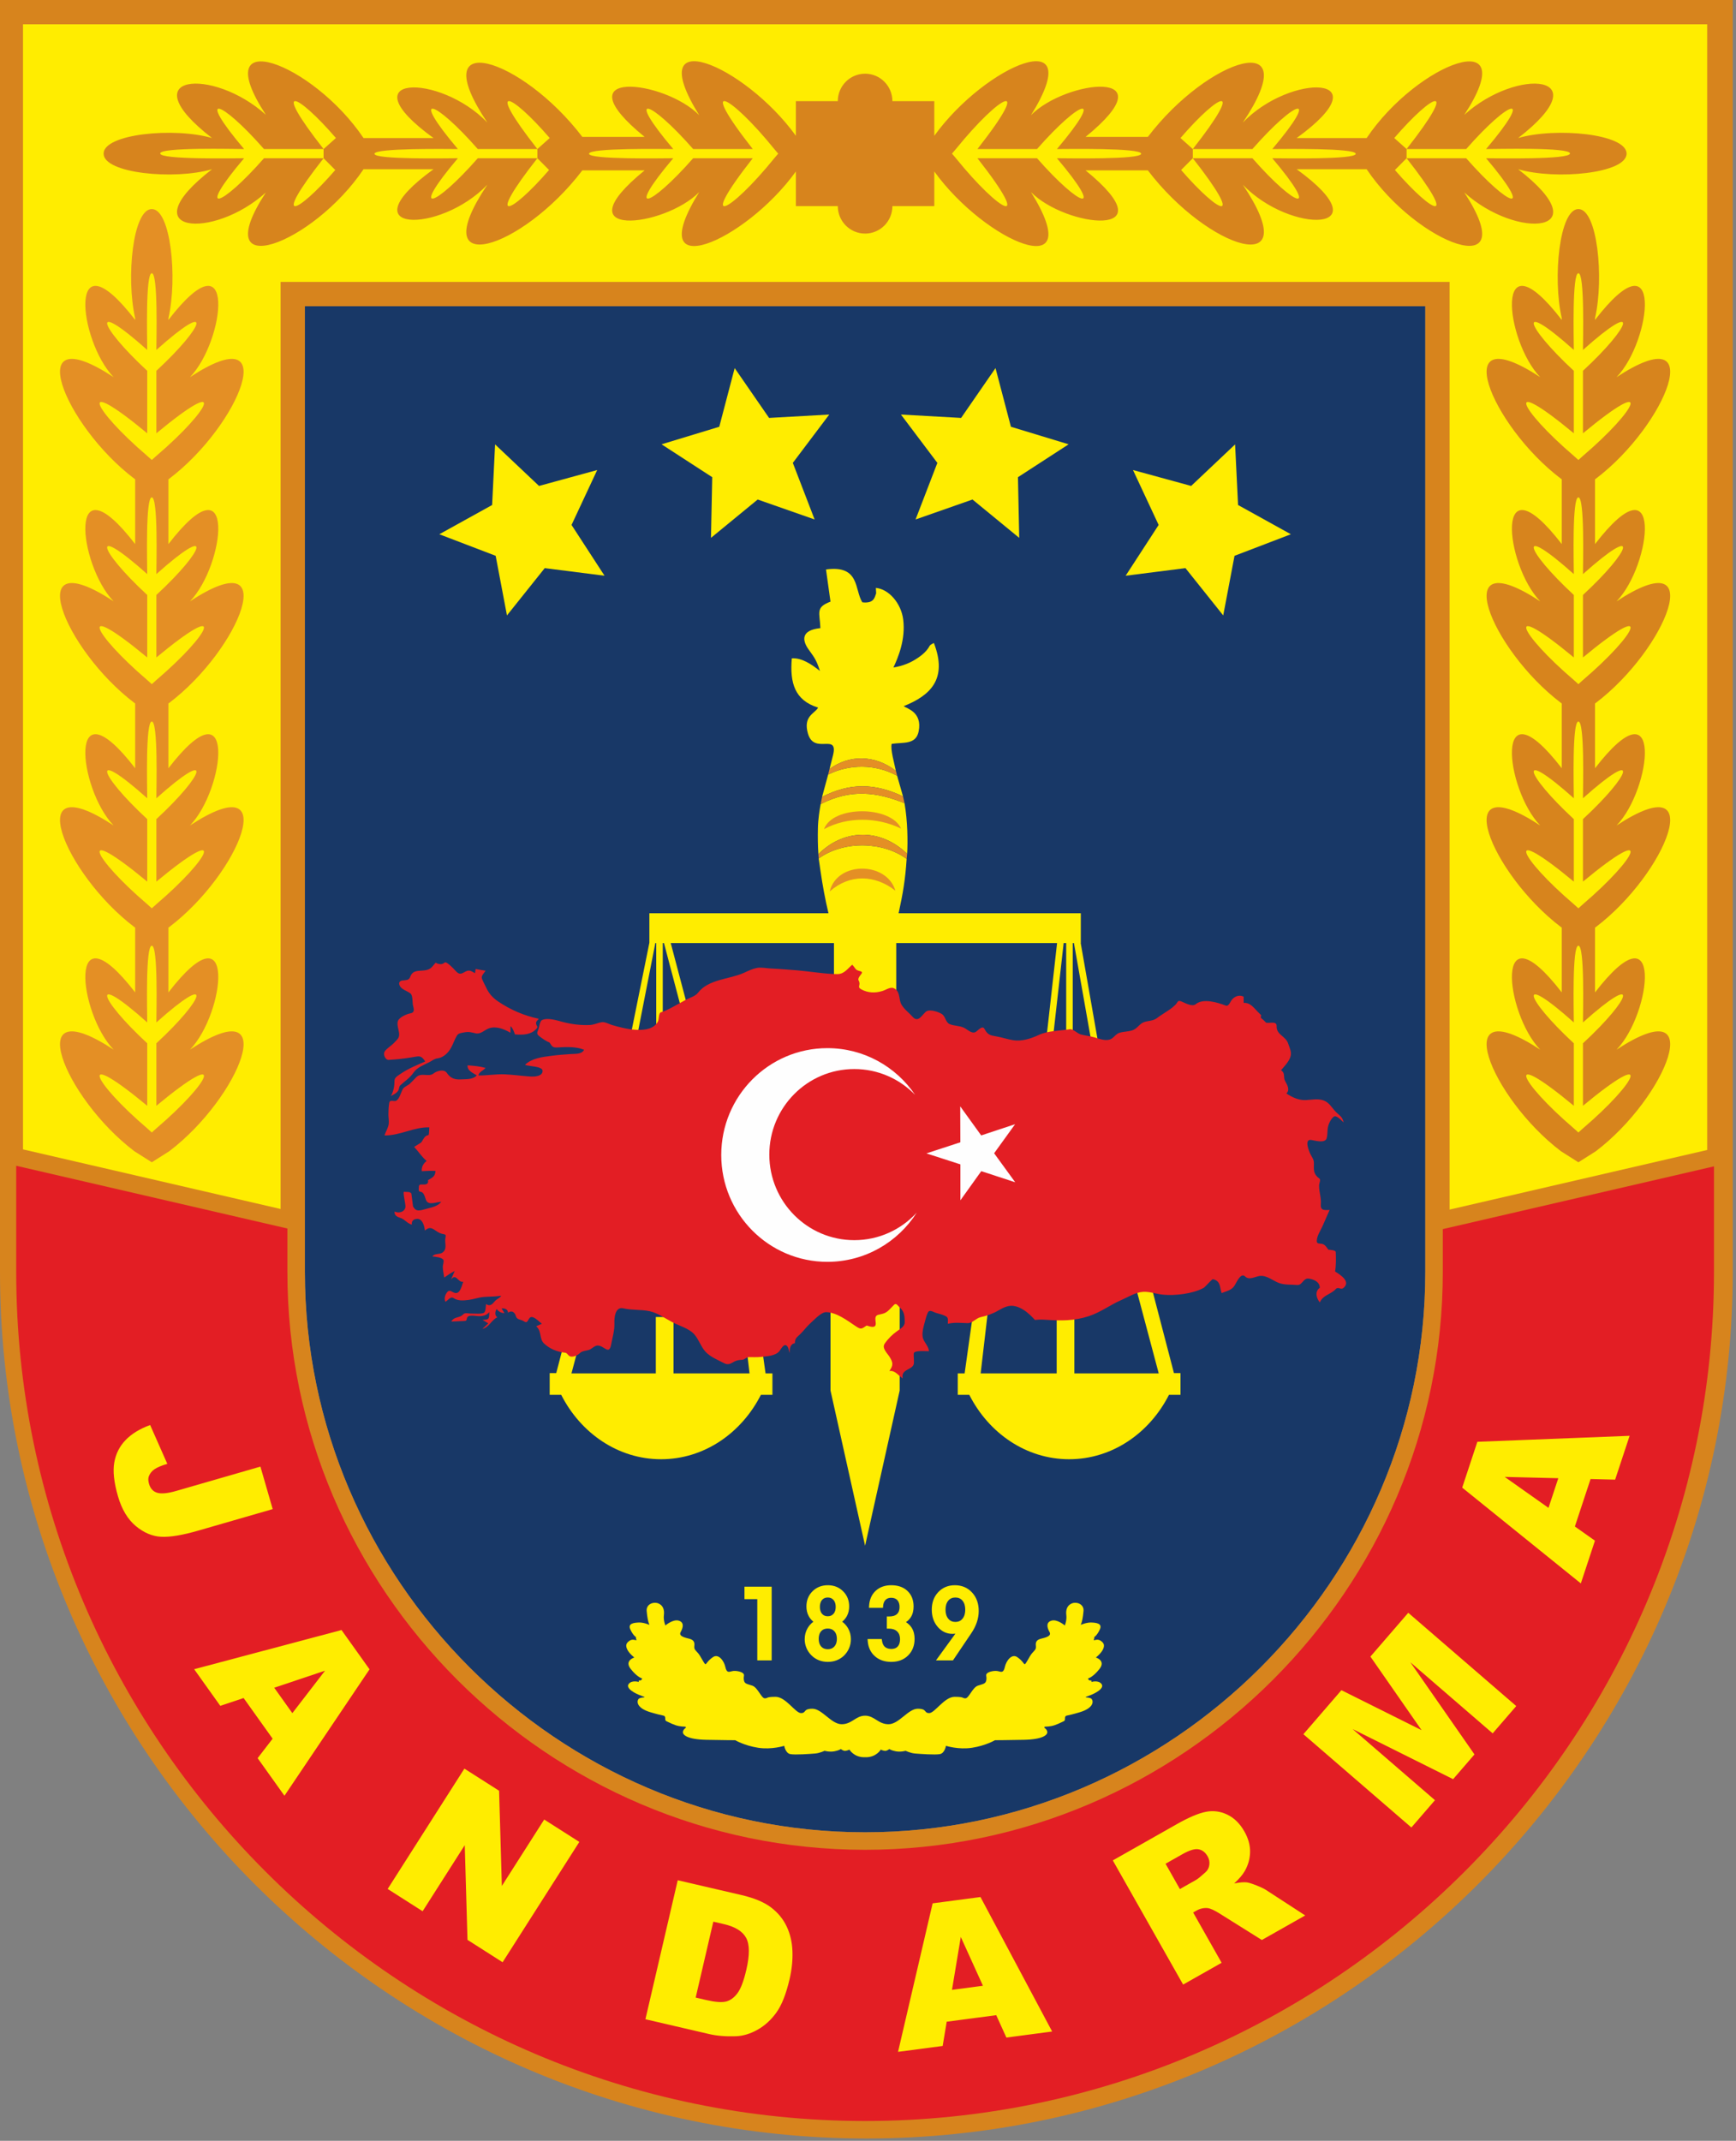 <?xml version="1.0" encoding="utf-8"?>
<!-- Generator: Adobe Illustrator 16.0.0, SVG Export Plug-In . SVG Version: 6.00 Build 0)  -->
<!DOCTYPE svg PUBLIC "-//W3C//DTD SVG 1.1//EN" "http://www.w3.org/Graphics/SVG/1.1/DTD/svg11.dtd">
<svg version="1.1" id="Layer_1" xmlns="http://www.w3.org/2000/svg" xmlns:xlink="http://www.w3.org/1999/xlink" x="0px" y="0px"
	 width="648.769px" height="800px" viewBox="0 0 648.769 800" enable-background="new 0 0 648.769 800" xml:space="preserve">
<rect x="0" y="0" width="648.769" height="800" fill="#808080" stroke="none"/>
<path fill-rule="evenodd" clip-rule="evenodd" fill="#183867" d="M113.939,114.42h418.719v360.926
	c0,114.923-94.438,209.359-209.359,209.359s-209.359-94.437-209.359-209.359V114.42z"/>
<path fill-rule="evenodd" clip-rule="evenodd" fill="#FFED00" d="M185.021,166.067l-1.104,22.649l-19.737,10.928l21.057,8.055
	l4.223,22.275l14.117-17.671l22.348,2.839l-12.332-18.977l9.588-20.519l-21.738,5.943L185.021,166.067z M461.576,166.067
	l1.104,22.649l19.736,10.928l-21.057,8.055l-4.223,22.275l-14.116-17.671l-22.349,2.839l12.331-18.977l-9.587-20.519l21.737,5.943
	L461.576,166.067z M372.038,137.552l5.757,21.924l21.563,6.557l-18.933,12.288l0.471,22.671l-17.458-14.33l-21.274,7.456
	l8.142-21.144l-13.616-18.065l22.49,1.264L372.038,137.552z M274.559,137.552l-5.757,21.924l-21.563,6.557l18.933,12.288
	l-0.47,22.671l17.458-14.33l21.274,7.456l-8.144-21.144l13.617-18.065l-22.491,1.264L274.559,137.552z"/>
<path fill-rule="evenodd" clip-rule="evenodd" fill="#FFED00" d="M306.703,300.478c-0.407,2.056-0.958,5.605-1.034,8.938
	c-0.073,3.239-0.044,6.548,0.18,9.783c8.832-8.97,22.504-10.332,33.16-0.155c0.281-4.5,0.185-12.294-0.974-18.892
	C327.696,295.958,317.927,294.714,306.703,300.478 M309.49,289.451l-2.269,8.334c10.525-5.36,19.677-5.151,30.247-0.185
	l-2.202-7.712C327.158,285.443,317.412,285.467,309.49,289.451z M310.008,287.379c7.282-5.362,16.81-5.465,24.798,0.687
	c-0.505-2.519-2.148-8.208-1.557-10.097c4.307-0.642,9.075,0.404,10.072-4.693c1.422-7.259-4.48-8.506-5.615-9.391
	c9.945-3.964,16.526-10.112,11.297-23.619c-2.213,1.124-1.132,0.897-2.782,2.828c-1.025,1.198-2.076,1.966-3.17,2.72
	c-2.682,1.846-5.552,3.018-9.167,3.626c1.757-3.748,4.59-10.473,3.658-17.908c-0.765-6.108-5.374-11.396-10.221-11.84l0.114,2.023
	c-0.607,1.704-0.902,3.847-5.168,3.366c-2.988-4.663-0.822-14.036-13.58-12.276l1.678,12.022c-5.741,2.154-3.99,4.102-3.773,9.895
	c-7.672,0.797-6.525,4.884-4.583,7.725c1.91,2.797,2.904,3.521,4.415,8.278c-3.23-2.557-6.836-4.965-10.513-4.715
	c-0.785,9.208,1.086,15.69,9.828,18.41c-1.094,2.177-5.745,3.083-3.783,9.759c2.347,7.992,11.4-0.491,9.37,8.003
	C310.959,283.724,310.374,285.806,310.008,287.379z M306.635,325.477c0.768,5.307,1.729,10.587,2.98,15.801h-66.932v11.016
	l-7.322,36.22l2.362,0.632l7.182-36.729h0.335v37.614h2.444v-37.614h0.454l9.579,36.294l2.362-0.632l-9.413-35.662h60.992v33.272
	h23.279v-33.272h60.103l-4.562,40.772l2.362,0.632l4.662-41.404h0.948v37.614h2.443v-37.614h0.453v0.001l6.634,37.524l2.36-0.632
	l-6.461-36.875l-0.005-0.018h0.038v-11.139h-68.093c1.605-7.379,2.505-12.5,3.009-20.33c-8.947-6.54-23.471-6.881-32.871-0.157
	L306.635,325.477z"/>
<path fill-rule="evenodd" clip-rule="evenodd" fill="#E48F25" d="M337.468,297.6l0.566,2.55
	c-10.339-4.192-20.107-5.436-31.332,0.327l0.519-2.692C317.746,292.425,326.898,292.634,337.468,297.6 M334.807,288.066l0.46,1.822
	c-8.109-4.445-17.854-4.421-25.777-0.438l0.519-2.071C317.291,282.017,326.818,281.915,334.807,288.066z M307.948,309.841
	c8.737-4.736,19.76-4.566,28.796-0.208C332.963,301.03,311.163,300.909,307.948,309.841z M310.07,333.13
	c7.447-6.567,16.847-6.332,24.552-0.289C331.398,321.886,312.813,321.712,310.07,333.13z M339.008,319.042l-0.178,1.906
	c-8.947-6.54-23.471-6.881-32.871-0.157l-0.112-1.593C314.68,310.228,328.352,308.866,339.008,319.042z"/>
<path fill-rule="evenodd" clip-rule="evenodd" fill="#FFED00" d="M222.098,481.151l-8.533,32.062h31.525v-21.068h6.61v21.068h28.412
	l-3.552-30.471l5.604,2.46l3.934,28.011h2.568c0,2.67,0,5.341,0,8.01h-4.303c-7.293,14.358-21.269,24.071-37.316,24.071
	c-16.046,0-30.022-9.713-37.317-24.071h-4.302c0-2.699,0-5.4,0-8.101h2.443l8.191-31.392L222.098,481.151z M424.499,481.151
	l8.532,32.062h-31.524v-21.068h-6.609v21.068h-28.413l3.554-30.471l-5.605,2.46l-3.937,28.011h-2.564c0,2.67,0,5.341,0,8.01h4.302
	c7.293,14.358,21.27,24.071,37.317,24.071c16.046,0,30.021-9.713,37.313-24.071h4.304c0-2.699,0-5.4,0-8.101h-2.443l-8.191-31.392
	L424.499,481.151z"/>
<path fill-rule="evenodd" clip-rule="evenodd" fill="#FFED00" d="M310.371,485.041v34.577l12.927,58.008l12.926-58.008v-34.577
	c0,0-5.901,1.142-12.926,2.983C316.273,486.182,310.371,485.041,310.371,485.041"/>
<path fill="#E31E24" d="M498.939,475.142c0.388-2.241,0.355-5.003,0.25-7.269c-0.038-0.749-2.281-0.819-2.748-0.885
	c-0.656-0.827-1.215-1.906-2.319-2.159c-1.072-0.244-2.108,0.132-2.016-1.284c0.077-1.159,0.559-2.236,1.094-3.247
	c1.405-2.657,2.438-5.418,3.698-8.139c-1.902,0.038-3.507,0.336-3.283-2.192c0.215-2.445-0.751-4.736-0.643-7.175
	c0.033-0.68,0.759-1.971,0.041-2.445c-0.913-0.595-1.627-1.516-1.874-2.593c-0.252-1.079-0.07-2.188-0.118-3.283
	c-0.057-1.293-0.664-1.936-1.213-3.024c-0.651-1.292-2.504-5.851,0.212-5.461c1.441,0.208,5.287,1.442,5.813-0.761
	c0.449-1.881,0.043-3.366,0.815-5.273c0.394-0.957,0.898-1.894,1.688-2.577c1.091-0.944,2.833,1.295,3.829,2.037
	c-0.656-2.263-1.307-2.291-2.845-3.823c-1.554-1.548-2.473-3.565-4.659-4.367c-2.143-0.779-4.436-0.237-6.632-0.137
	c-2.666,0.123-5.113-1.023-7.288-2.471c1.424-1.317,0.341-3.175-0.407-4.517c-0.961-1.714,0.2-2.909-1.591-4.168
	c1.265-1.474,2.87-3.108,3.507-4.992c0.587-1.746-0.298-3.303-0.824-4.921c-0.965-2.96-4.425-3.211-4.336-6.556
	c0.054-2.075-2.567-0.959-3.94-1.309c-0.58-0.643-1.222-1.231-1.911-1.756c-0.289-0.932,0.561-0.667-0.364-1.48
	c-1.057-0.93-1.889-2.093-2.969-3.001c-0.513-0.432-1.085-0.803-1.733-1.002c-0.453-0.137-0.916-0.186-1.388-0.146
	c-0.015-0.775-0.021-1.551-0.021-2.326c-1.535-0.755-3.096-0.244-4.232,0.949c-0.705,0.74-1.302,2.83-2.434,2.392
	c-3.1-1.195-8.444-2.821-11.214-0.546c-1.344,1.105-3.83-0.374-5.415-1.02c-1.45-0.595-1.23,0.292-2.235,1.297
	c-0.646,0.651-1.363,1.218-2.115,1.739c-1.59,1.105-3.256,2.064-4.81,3.234c-1.783,1.344-4.021,0.765-5.687,1.951
	c-1.339,0.954-1.95,2.14-3.634,2.643c-1.527,0.46-3.16,0.403-4.663,0.874c-1.454,0.456-2.177,2.126-3.687,2.536
	c-1.798,0.483-3.823-0.289-5.527-0.809c-1.725-0.527-3.523-0.654-5.258-1.138c-1.242-0.348-2.869-2.137-4.087-1.924
	c-3.642,0.607-8.104,0.522-11.495,2.105c-2.836,1.327-6.272,2.492-9.521,2.009c-2.168-0.32-4.237-1.079-6.396-1.441
	c-2.345-0.392-3.243-0.58-4.452-2.819c-0.824-1.522-2.53,0.827-3.418,1.23c-1.426,0.651-3.044-1.091-4.257-1.655
	c-1.709-0.795-3.588-0.629-5.288-1.335c-1.607-0.66-1.497-2.804-2.938-3.77c-1.198-0.801-4.4-1.856-5.75-1.036
	c-1.46,0.887-2.968,4.566-5.157,2.1c-1.358-1.534-3.073-2.731-4.147-4.514c-1.176-1.952-0.402-4.48-2.392-5.915
	c-1.607-1.164-3.094,0.234-4.816,0.757c-2.687,0.813-5.325,0.732-7.829-0.604c-1.842-0.984-0.001-1.512-1.043-3.362
	c-0.539-0.955,1.3-2.435,1.279-2.92c-0.032-0.76-1.781-0.368-2.53-1.534c-0.248-0.387-0.604-0.848-1.108-1.419
	c-1.75,1.462-2.94,3.448-5.449,3.508c-3.854,0.09-11.393-1.113-15.235-1.407c-3.245-0.248-6.489-0.533-9.742-0.678
	c-1.725-0.076-3.615-0.539-5.324-0.19c-1.66,0.339-3.187,1.103-4.72,1.801c-5.414,2.463-13.256,2.315-17.196,7.469
	c-1.001,1.313-3.076,1.83-4.551,2.625c-1.634,0.879-3.237,1.819-4.879,2.685c-1.411,0.748-2.873,1.535-4.416,1.976
	c-0.88,0.251-0.693,2.605-1.106,3.413c-2.737,5.336-12.976,2.601-17.227,1.316c-1.087-0.33-2.611-1.219-3.765-1.032
	c-1.575,0.254-2.85,0.975-4.503,1.051c-3.406,0.158-6.794-0.281-10.086-1.138c-2.126-0.553-5.576-1.719-7.746-0.711
	c-0.806,0.374-1.041,2.563-1.31,3.326c-0.51,1.439-0.927,1.776,0.455,2.83c1.151,0.877,2.354,1.709,3.692,2.274
	c0.904,1.402,1.101,1.914,2.885,1.809c3.339-0.194,6.828-0.393,10.002,0.863c-0.879,1.74-3.192,1.481-5.015,1.602
	c-2.41,0.16-4.794,0.338-7.192,0.654c-3.364,0.443-7.3,0.876-9.868,3.364c1.188,0.614,6.551,0.46,6.564,2.258
	c0.011,2.226-3.469,2.198-4.72,2.109c-3.141-0.225-6.304-0.663-9.434-0.805c-3.291-0.147-6.554,0.483-9.842,0.411
	c0.278-1.388,1.863-1.822,2.674-2.806c-2.19-0.616-4.458-0.824-6.715-0.965c-0.158,2.048,2.043,2.831,3.443,3.746
	c-1.42,1.63-3.995,1.379-5.939,1.506c-2.278,0.147-3.918-0.432-5.233-2.397c-1.062-1.583-3.779-0.802-5.011,0.197
	c-1.764,1.429-4.54-0.495-6.43,1.37c-0.813,0.797-1.553,1.669-2.393,2.438c-0.714,0.658-1.932,1.056-2.508,1.804
	c-0.777,1.013-1.444,4.737-3.193,4.679c-0.759-0.019-1.827-0.434-2.008,0.667c-0.232,1.433-0.314,2.885-0.314,4.333
	c0,1.149,0.241,2.291,0.129,3.444c-0.149,1.563-1.13,2.923-1.598,4.396c5.768,0.116,10.989-3.178,16.763-3.011
	c-0.034,0.646-0.072,1.29-0.117,1.932c-0.108,1.592-0.345,0.61-1.321,1.438c-0.719,0.613-1.041,1.555-1.605,2.287
	c-0.879,0.547-1.762,1.092-2.637,1.651c1.621,1.696,2.858,3.747,4.676,5.256c-1.223,0.877-1.991,2.285-1.82,3.82
	c1.708-0.108,3.421-0.192,5.133-0.091c-0.159,2.091-1.081,2.413-2.841,3.454c0.357,1.24-0.512,1.652-1.61,1.615
	c-1.792-0.059-1.745-0.017-1.82,1.733c-0.065,1.498,0.858,0.492,1.664,1.563c0.533,0.7,0.711,1.604,1.011,2.412
	c0.879,2.326,3.723,0.791,5.763,0.756c-1.44,1.74-3.442,2.022-5.572,2.622c-2.403,0.672-3.894,1.171-4.863-0.744
	c-0.128,1.178-0.755-6.253-0.885-5.076c-0.372-0.667-1.72-0.416-2.6-0.545c-0.607-0.088,0.685,4.896,0.512,5.745
	c-0.376,1.885-2.504,2.36-4.051,1.623c-0.159,1.463,1.014,2.044,2.203,2.406c1.613,0.491,2.586,2.146,4.263,2.485
	c-0.241-1.39,0.624-2.046,1.899-2.141c1.999-0.152,2.788,2.589,2.955,4.37c1.783-1.615,2.752-0.874,4.355,0.237
	c0.74,0.515,1.572,0.92,2.468,1.065c1.431,0.235,0.864,0.638,0.772,2.003c-0.124,1.826,0.751,3.615-1.027,4.926
	c-1.025,0.756-3.213,0.283-3.731,1.449c0.862,0.049,3.668,0.345,4.084,1.317c0.269,0.64-0.246,1.879-0.23,2.576
	c0.023,1.343,0.336,2.657,0.532,3.981c1.286-0.859,2.543-1.762,3.925-2.464c-0.359,0.813-1.064,2.452-1.417,3.264
	c1.996-2.678,2.532,1.188,4.613,0.781c-0.593,1.397-1.092,4.835-3.33,4.117c-0.893-0.286-1.781-1.301-2.6-0.328
	c-0.862,1.026-1.328,2.393-0.765,3.685c0.954-0.417,1.886-2.185,3.095-1.358c1.648,1.109,3.716,0.904,5.58,0.672
	c1.899-0.238,3.71-0.937,5.622-1.1c2.196-0.178,4.412-0.119,6.593-0.47c-0.59,0.958-1.733,1.233-2.429,2.083
	c-0.904,1.106-1.86,2.07-3.249,1c-0.114,0.668-0.086,2.736-0.71,3.215c-0.865,0.667-3.727,0.332-4.768,0.372
	c-0.658,0.024-1.76-0.255-2.425-0.082c-0.58,0.148-0.944,0.766-1.475,1.018c-1.403,0.666-2.728,0.453-3.612,2.046
	c1.633-0.045,3.265-0.184,4.898-0.219c1.283-0.034,0.525-0.962,1.314-1.628c0.814-0.69,2.956-0.196,3.922-0.175
	c1.551,0.034,3.059-0.245,4.08-1.534c-0.087,2.748-0.061,2.768-2.578,2.944c0.734,0.429,1.464,0.861,2.205,1.28
	c-0.557,0.519-1.655,1.55-2.205,2.066c2.467-0.52,3.361-3.346,5.563-4.32c-1.084-0.795-0.829-2.081-0.263-3.107
	c0.706,0.954,1.738,1.522,2.926,1.546c-0.278-0.44-0.818-1.336-1.091-1.79c1.134-0.037,2.387,0.274,2.439,1.646
	c1.297-1.059,2.541-0.202,2.917,1.244c0.375,1.445,1.757,1.134,3.068,1.99c1.795,1.176,1.335-1.933,3.08-1.615
	c1.128,0.207,2.674,1.803,3.576,2.495c-0.711,0.315-1.424,0.628-2.133,0.939c2.165,1.824,1.066,4.681,2.932,6.434
	c2.14,2.018,4.94,3.155,7.843,3.434c0.968,0.092,1.129,1.315,2.196,1.456c1.22,0.159,2.592-0.53,3.447-1.367
	c0.808-0.776,2.337-0.784,3.343-1.138c1.048-0.368,2.093-1.641,3.229-1.624c2.506,0.041,4.25,3.835,5.053-0.505
	c0.467-2.521,1.292-5.188,1.19-7.752c-0.08-2.089,0.254-6.361,3.336-5.639c3.226,0.758,6.608,0.378,9.845,1.078
	c3.071,0.664,5.748,2.675,8.5,4.115c2.57,1.345,6.313,2.352,8.226,4.582c1.607,1.873,2.339,4.327,3.932,6.209
	c1.757,2.078,4.871,3.346,7.266,4.56c1.059,0.536,1.959,0.364,2.959-0.235c1.409-0.847,2.098-1,3.716-1.082
	c0.958-0.051,1.461-0.973,2.453-0.989c1.512-0.021,2.974,0.093,4.492-0.076c2.101-0.234,5.413-0.345,6.897-2.12
	c0.661-0.792,1.755-3.216,2.93-1.93c0.632,0.691,0.589,1.754,0.93,2.58c-0.011-1.475,0.133-3.386,1.954-3.651
	c0.073-2.006,0.784-2.173,2.093-3.484c1.351-1.335,2.464-2.9,3.895-4.158c1.468-1.281,3.895-4.059,5.836-3.977
	c3.866,0.162,7.661,3.062,10.86,5.203c2.062,1.381,2.181,1.139,4.146-0.202c1.208,0.333,3.506,1.318,3.403-0.877
	c-0.061-1.233-0.618-2.765,1.02-3.15c1.99-0.473,2.646-0.471,4.184-2.022c0.549-0.558,1.091-1.118,1.632-1.683
	c0.839-0.881,1.458,0.422,2.084,0.946c1.744,1.465,1.889,3.252,1.911,5.493c0.015,1.648-1.637,2.533-2.797,3.347
	c-1.787,1.251-3.461,2.911-4.689,4.718c-1.149,1.671,0.898,3.484,1.767,4.856c1.446,2.25,1.455,3.246-0.015,5.39
	c2.14-0.398,3.386,1.777,4.997,2.726c-0.869-3.646,3.98-3.013,4.169-5.688c0.083-1.199-0.146-2.4-0.068-3.594
	c0.089-1.331,4.783-0.805,5.695-0.869c-0.142-1.734-1.488-2.974-2.122-4.513c-0.831-2.018,0.229-4.982,0.729-6.999
	c0.236-0.963,0.528-1.911,0.932-2.816c0.654-1.476,1.943-0.292,3.28,0.069c1.178,0.317,2.369,0.625,3.466,1.18
	c1.129,0.571,0.736,1.685,0.761,2.842c2.423-0.617,4.888-0.304,7.351-0.246c1.932,0.047,3.124-1.85,4.924-2.238
	c2.333-0.51,4.477-1.259,6.554-2.461c2.083-1.206,4.092-2.236,6.547-1.577c2.043,0.545,3.827,1.799,5.361,3.223
	c0.644,0.595,1.25,1.225,1.837,1.873c1.345-0.191,2.712-0.177,4.062-0.079c5.647,0.397,10.548,0.446,16.023-1.338
	c4.44-1.45,7.979-4.197,12.188-6.041c2.304-1.007,4.661-2.46,7.15-2.934c2.826-0.539,5.507,0.641,8.278,0.923
	c4.541,0.464,11.206-0.294,15.283-2.501c0.676-0.363,3.122-3.355,3.535-3.264c2.979,0.663,2.472,3.106,3.241,5.184
	c1.904-0.824,3.766-0.999,4.904-2.933c0.769-1.304,2.312-4.801,3.845-3.3c1.57,1.533,3.706,0.063,5.46-0.165
	c2.575-0.333,4.791,1.666,7.045,2.556c2.212,0.88,4.633,0.601,6.95,0.816c2.036,0.188,2.231-2.807,4.525-2.365
	c1.855,0.354,3.906,1.182,3.965,3.406c-1.987,1.407-1.306,3.888,0.017,5.497c0.572-1.675,2.148-2.502,3.591-3.307
	c0.826-0.463,1.665-0.957,2.307-1.671c0.987-1.098,1.861,0.376,2.836-0.402C505.073,478.896,500.727,476.276,498.939,475.142
	 M145.105,396.076c3.016-0.161,6.021-0.489,9.002-0.996c2.624-0.43,3.247-0.824,4.8,1.588c-3.16,1.371-6.392,2.663-9.242,4.638
	c-0.832,0.58-2.209,1.29-2.227,2.454c-0.029,2.081-0.306,3.937-1.336,5.784c1.024-0.518,2.175-1.071,2.776-2.109
	c0.322-0.556,0.223-1.418,0.706-1.859c1.871-1.716,3.482-2.631,4.986-4.787c1.412-2.022,3.89-2.829,5.973-3.921
	c1.104-0.577,1.722-1.208,2.946-1.373c1.646-0.22,3.008-1.204,4.057-2.458c1.544-1.844,2.028-4.083,3.23-6.071
	c0.565-0.933,1.826-1.004,2.79-1.186c1.824-0.338,2.619,0.037,4.285,0.376c1.788,0.369,3.222-1.253,4.77-1.838
	c2.731-1.034,5.79,0.227,8.146,1.619c0-0.827,0.017-1.653,0.023-2.479c0.896,0.803,1.25,1.988,1.656,3.078
	c1.491,0.114,3.013,0.181,4.485-0.129c1.267-0.267,2.499-0.829,3.37-1.819c0.597-0.427,0.66-0.941,0.189-1.541
	c-0.417-1.255,0.086-1.377,0.877-2.347c-5.42-1.114-10.599-3.349-15.184-6.455c-1.803-1.223-3.277-2.728-4.24-4.705
	c-0.604-1.233-1.286-2.475-1.797-3.748c-0.474-1.187,0.815-2.157,1.325-3.055c-1.242-0.196-2.484-0.397-3.717-0.649
	c-0.063,0.407-0.171,1.181-0.232,1.573c-1.839-1.063-2.298-1.368-4.162-0.274c-1.995,1.171-2.554-0.114-4.036-1.595
	c-0.669-0.668-1.355-1.324-2.137-1.86c-1.104-0.756-0.904,0.014-2.001,0.287c-0.824,0.206-1.662-0.061-2.374-0.468
	c-0.656,0.669-1.236,1.634-2.02,2.15c-2.568,1.688-6.23-0.354-7.436,3.038c-0.532,1.459-1.502,1.258-2.95,1.455
	c-1.906,0.26-1.309,2.134-0.116,3.012c0.954,0.704,2.099,1.083,3.052,1.783c0.987,0.727,0.747,3.281,0.978,4.376
	c0.308,1.472,0.865,2.785-1.024,3.125c-1.352,0.243-3.967,1.423-4.539,2.726c-0.559,1.277,0.241,3.312,0.386,4.607
	c0.215,1.897-0.676,2.355-1.831,3.623c-0.952,1.046-2.88,2.187-3.571,3.315C143.137,393.952,143.901,395.937,145.105,396.076z"/>
<path fill-rule="evenodd" clip-rule="evenodd" fill="#FEFEFE" d="M358.849,413.431l7.841,10.864l12.67-4.198l-7.841,10.863
	l7.881,10.835l-12.685-4.15l-7.8,10.894l0.001-13.43l-12.702-4.101l12.685-4.149L358.849,413.431z M341.988,409.13
	c-7.141-10.535-19.159-17.453-32.785-17.453c-21.903,0-39.661,17.876-39.661,39.928c0,22.051,17.758,39.926,39.661,39.926
	c14.037,0,26.369-7.339,33.418-18.414c-5.805,6.342-14.12,10.314-23.359,10.314c-17.539,0-31.757-14.315-31.757-31.97
	c0-17.657,14.218-31.972,31.757-31.972C328.17,399.49,336.22,403.182,341.988,409.13z"/>
<path fill-rule="evenodd" clip-rule="evenodd" fill="#FFED00" d="M360.726,601.521c0-1.209-0.241-2.434-1.032-3.38
	c-0.694-0.829-1.584-1.174-2.652-1.174c-1.069,0-1.968,0.34-2.662,1.173c-0.786,0.944-1.022,2.178-1.022,3.381
	c0,1.215,0.245,2.436,1.04,3.386c0.696,0.831,1.571,1.19,2.645,1.19c1.074,0,1.95-0.359,2.646-1.19
	C360.482,603.957,360.726,602.736,360.726,601.521 M305.963,612.418c0,1.044,0.226,2.072,0.934,2.867
	c0.648,0.727,1.486,1.009,2.446,1.009c0.969,0,1.807-0.287,2.464-1.019c0.714-0.795,0.948-1.806,0.948-2.857
	c0-1.043-0.235-2.052-0.947-2.839c-0.66-0.728-1.496-1.013-2.465-1.013c-0.958,0-1.809,0.271-2.458,0.998
	C306.181,610.353,305.963,611.383,305.963,612.418z M306.406,600.471c0,0.938,0.194,1.884,0.818,2.607
	c0.557,0.647,1.279,0.897,2.12,0.897c0.854,0,1.571-0.26,2.14-0.912c0.629-0.723,0.831-1.652,0.831-2.593
	c0-0.939-0.202-1.87-0.831-2.593c-0.569-0.651-1.287-0.911-2.14-0.911c-0.841,0-1.563,0.25-2.12,0.896
	C306.598,598.591,306.406,599.533,306.406,600.471z M357.04,610.491c-0.351,0.043-0.705,0.06-1.057,0.06
	c-2.244,0-4.104-0.915-5.564-2.623c-1.562-1.826-2.2-4.051-2.2-6.441c0-2.469,0.712-4.725,2.417-6.529
	c1.676-1.775,3.791-2.58,6.213-2.58c2.514,0,4.706,0.849,6.429,2.717c1.771,1.918,2.485,4.318,2.485,6.912
	c0,1.436-0.247,2.839-0.702,4.198c-0.489,1.469-1.22,2.848-2.082,4.126l-6.846,10.144h-6.349L357.04,610.491z M338.568,606.173
	c0.824,0.516,1.544,1.175,2.091,2.015c0.826,1.266,1.135,2.732,1.135,4.23c0,2.388-0.725,4.528-2.429,6.212
	c-1.718,1.701-3.901,2.392-6.287,2.392c-2.25,0-4.384-0.582-6.102-2.094c-1.674-1.475-2.507-3.414-2.689-5.633l-0.063-0.799h5.307
	l0.089,0.637c0.119,0.867,0.422,1.699,1.092,2.287c0.667,0.587,1.535,0.772,2.402,0.772c0.909,0,1.754-0.229,2.379-0.923
	c0.672-0.744,0.858-1.774,0.858-2.747c0-1.095-0.27-2.115-1.078-2.881c-0.845-0.8-1.987-1.042-3.116-1.042h-0.733v-4.555h0.948
	c1.01,0,2.1-0.191,2.864-0.912c0.728-0.69,0.945-1.651,0.945-2.627c0-0.927-0.194-1.858-0.839-2.555
	c-0.609-0.659-1.413-0.884-2.29-0.884c-0.8,0-1.536,0.201-2.11,0.782c-0.607,0.615-0.845,1.456-0.909,2.303l-0.054,0.681h-5.229
	l0.046-0.783c0.132-2.165,0.864-4.122,2.47-5.604c1.615-1.49,3.646-2.07,5.809-2.07c2.243,0,4.398,0.562,6.066,2.14
	c1.632,1.549,2.281,3.59,2.281,5.817c0,1.412-0.279,2.801-1.039,4.002C339.905,605.088,339.286,605.694,338.568,606.173z
	 M314.743,606.013c0.871,0.646,1.601,1.441,2.16,2.398c0.744,1.271,1.093,2.663,1.093,4.138c0,1.146-0.216,2.25-0.658,3.305
	c-0.445,1.06-1.085,1.996-1.901,2.802c-0.787,0.772-1.704,1.359-2.728,1.762c-1.064,0.419-2.19,0.604-3.332,0.604
	c-1.142,0-2.267-0.186-3.332-0.604c-1.021-0.401-1.936-0.991-2.724-1.76c-0.827-0.809-1.484-1.746-1.932-2.815
	c-0.441-1.05-0.665-2.149-0.665-3.293c0-1.475,0.349-2.866,1.093-4.138c0.558-0.956,1.288-1.751,2.155-2.396
	c-0.694-0.581-1.292-1.265-1.735-2.075c-0.613-1.124-0.866-2.366-0.866-3.64c0-2.198,0.725-4.128,2.287-5.671
	c1.572-1.556,3.525-2.254,5.719-2.254c2.189,0,4.135,0.705,5.698,2.261c1.558,1.548,2.274,3.475,2.274,5.664
	c0,1.273-0.257,2.515-0.873,3.637C316.033,604.744,315.437,605.43,314.743,606.013z M283.01,597.583h-4.792v-4.659h10.167v27.549
	h-5.375V597.583z"/>
<path fill-rule="evenodd" clip-rule="evenodd" fill="#FFED00" d="M323.298,641.132c3.515,0,4.887,3.184,8.765,3.184
	c3.88,0,7.328-5.787,10.922-5.787c3.592,0,2.19,1.628,4.276,1.628c2.082,0,5.675-6.077,9.482-6.077c3.809,0,2.748,0.562,4.042,0.562
	c1.293,0,2.624-4.05,4.671-4.737c2.046-0.688,2.937-0.66,3.152-2.125c0.216-1.466-0.414-1.808,0.288-2.478
	c0.7-0.67,2.872-1.122,4.129-0.796c1.259,0.325,2.014,0.651,2.517-1.627c0.503-2.279,2.567-5.046,4.616-3.635
	c2.048,1.41,2.334,2.494,2.766,2.64c0.432,0.144,1.707-2.839,2.747-4.068c1.044-1.229,1.617-1.374,1.439-2.894
	c-0.181-1.519,0.538-2.171,1.832-2.532c1.292-0.361,4.221-0.849,3.286-2.512c-0.935-1.665-1.401-3.653,0.754-4.271
	c2.155-0.613,4.958,1.81,4.958,1.81s0.808-1.936,0.558-3.887c-0.253-1.954,0.322-3.689,2.119-4.376
	c1.796-0.688,4.526,0.289,4.312,2.856c-0.216,2.568-0.61,3.978-0.72,4.304c-0.106,0.326-0.322,0.868-0.322,0.868
	s2.189-0.94,3.951-0.868c1.761,0.072,4.238,0.289,3.197,2.567c-1.042,2.279-2.102,2.875-2.102,2.875s0.071,0.47-0.18,1.014
	c-0.252,0.541,1.257-0.506,2.479,0.29c1.223,0.795,1.725,1.625,1.007,3.217c-0.718,1.593-2.695,3.112-2.695,3.112
	s3.827,1.137,1.347,4.284c-2.479,3.147-4.274,3.545-4.274,3.545s0.162,0.814,0.845,0.741c0.683-0.072,0.394,0.579,0.394,0.579
	s2.624-0.832,3.81,0.758c1.186,1.592-2.264,3.546-4.921,4.449c-2.66,0.904,0.539,0.218,1.256,1.194
	c0.719,0.975,0.576,3.398-4.526,4.918c-5.101,1.52-4.975,1.03-5.335,1.609c-0.358,0.578,0.146,1.411-0.61,1.736
	c-0.754,0.325-2.839,1.483-4.669,1.809c-1.832,0.325-2.409,0.073-2.587,0.397c-0.181,0.326,0.97,0.615,1.113,1.772
	s-1.726,2.82-8.767,2.966c-7.041,0.144-10.776,0.144-10.776,0.144s-3.449,2.026-8.551,2.822c-5.101,0.795-9.771-0.724-9.771-0.724
	s-0.45,2.73-2.246,3.093c-1.796,0.36-7.544-0.073-9.305-0.219c-1.761-0.144-3.521-1.013-3.521-1.013s-1.778,0.525-3.61,0.2
	c-1.832-0.326-2.479-0.868-2.479-0.868s-0.899,0.796-1.726,0.686c-0.827-0.107-1.472-0.468-1.472-0.468s-1.653,2.855-5.532,2.855
	c-0.112,0-0.223-0.005-0.333-0.018c-0.111,0.013-0.221,0.018-0.332,0.018c-3.881,0-5.534-2.855-5.534-2.855s-0.646,0.36-1.473,0.468
	c-0.825,0.11-1.723-0.686-1.723-0.686s-0.647,0.542-2.479,0.868c-1.832,0.325-3.61-0.2-3.61-0.2s-1.761,0.869-3.521,1.013
	c-1.761,0.146-7.508,0.579-9.304,0.219c-1.797-0.362-2.246-3.093-2.246-3.093s-4.67,1.519-9.771,0.724
	c-5.102-0.796-8.55-2.822-8.55-2.822s-3.737,0-10.778-0.144c-7.042-0.146-8.909-1.809-8.766-2.966
	c0.144-1.157,1.293-1.446,1.114-1.772c-0.18-0.324-0.754-0.072-2.587-0.397c-1.832-0.325-3.916-1.483-4.669-1.809
	s-0.252-1.158-0.611-1.736c-0.359-0.579-0.234-0.09-5.335-1.609c-5.102-1.52-5.245-3.943-4.526-4.918
	c0.718-0.977,3.916-0.29,1.257-1.194c-2.659-0.903-6.107-2.857-4.921-4.449c1.186-1.59,3.808-0.758,3.808-0.758
	s-0.287-0.651,0.395-0.579c0.683,0.073,0.845-0.741,0.845-0.741s-1.796-0.397-4.275-3.545s1.347-4.284,1.347-4.284
	s-1.977-1.52-2.695-3.112c-0.718-1.592-0.215-2.422,1.006-3.217c1.221-0.796,2.73,0.251,2.479-0.29
	c-0.251-0.544-0.18-1.014-0.18-1.014s-1.059-0.596-2.101-2.875c-1.042-2.278,1.438-2.495,3.197-2.567
	c1.76-0.072,3.952,0.868,3.952,0.868s-0.216-0.542-0.323-0.868c-0.108-0.326-0.503-1.735-0.719-4.304
	c-0.215-2.567,2.515-3.544,4.311-2.856c1.797,0.687,2.372,2.422,2.12,4.376c-0.251,1.951,0.557,3.887,0.557,3.887
	s2.802-2.423,4.958-1.81c2.155,0.617,1.688,2.605,0.754,4.271c-0.935,1.663,1.994,2.15,3.287,2.512s2.011,1.014,1.833,2.532
	c-0.18,1.52,0.395,1.664,1.436,2.894c1.042,1.229,2.317,4.212,2.749,4.068c0.431-0.146,0.718-1.229,2.766-2.64
	c2.047-1.411,4.114,1.355,4.615,3.635c0.504,2.278,1.258,1.952,2.515,1.627c1.258-0.326,3.431,0.126,4.132,0.796
	c0.7,0.67,0.071,1.012,0.288,2.478c0.216,1.465,1.105,1.437,3.152,2.125c2.048,0.688,3.377,4.737,4.67,4.737
	s0.233-0.562,4.042-0.562c3.807,0,7.399,6.077,9.483,6.077c2.083,0,0.682-1.628,4.275-1.628c3.592,0,7.042,5.787,10.922,5.787
	C318.414,644.316,319.782,641.132,323.298,641.132"/>
<path fill-rule="evenodd" clip-rule="evenodd" fill="#D7841D" d="M113.939,114.42h418.719v360.926
	c0,114.923-94.438,209.359-209.359,209.359s-209.359-94.437-209.359-209.359V114.42z M323.779,0L323.779,0H0v323.779v28.638v122.929
	c0,178.079,145.701,323.779,323.779,323.779l0,0c178.079,0,323.779-145.7,323.779-323.779V352.417v-28.638V0H323.779z"/>
<polygon fill-rule="evenodd" clip-rule="evenodd" fill="#FFED00" points="8.6,9.081 8.6,429.509 104.859,451.781 104.859,105.339 
	541.738,105.339 541.738,452.003 637.996,429.731 637.996,9.081 "/>
<path fill-rule="evenodd" clip-rule="evenodd" fill="#E31E24" d="M6.057,435.631v39.715c0,174.47,142.772,317.241,317.241,317.241
	c174.471,0,317.24-142.771,317.24-317.241v-39.492l-101.342,23.447v16.045c0,118.531-97.368,215.897-215.898,215.897
	c-118.53,0-215.896-97.366-215.896-215.897v-16.266L6.057,435.631z"/>
<path fill="#FFED00" d="M582.357,552.387l-20.024-0.486l16.362,11.565L582.357,552.387z M594.414,552.699l-5.859,17.728l7.502,5.304
	l-5.277,15.971l-44.333-35.796l5.659-17.126l56.906-2.237l-5.416,16.382L594.414,552.699z M487.096,648.05l14.207-16.449
	l29.969,14.944l-19.128-27.496l14.143-16.374l40.357,34.857l-8.811,10.203l-30.767-26.573l23.966,34.446l-7.983,9.243l-37.55-18.719
	l30.767,26.573l-8.812,10.203L487.096,648.05z M440.94,705.918l6.062-3.434c0.647-0.365,1.798-1.304,3.44-2.79
	c0.846-0.722,1.348-1.647,1.496-2.773c0.158-1.13-0.048-2.198-0.621-3.213c-0.852-1.501-1.981-2.389-3.385-2.648
	c-1.408-0.272-3.418,0.337-6.043,1.823l-6.307,3.572L440.94,705.918z M442.151,741.609l-26.278-46.401l23.893-13.533
	c4.43-2.507,8.035-4.05,10.803-4.604c2.771-0.57,5.463-0.227,8.062,1.014c2.606,1.248,4.743,3.36,6.419,6.321
	c1.456,2.569,2.165,5.107,2.122,7.6c-0.025,2.498-0.683,4.867-1.955,7.127c-0.804,1.426-2.141,2.997-3.992,4.688
	c2.028-0.394,3.59-0.536,4.692-0.403c0.731,0.084,1.963,0.47,3.672,1.145c1.696,0.679,2.91,1.261,3.632,1.752l14.558,9.46
	l-16.201,9.174l-15.672-9.813c-2.012-1.285-3.55-1.983-4.618-2.105c-1.44-0.126-2.82,0.184-4.126,0.925l-1.265,0.716l10.645,18.795
	L442.151,741.609z M367.339,742.052l-8.278-18.24l-3.291,19.768L367.339,742.052z M372.308,753.042l-18.511,2.441l-1.508,9.063
	l-16.676,2.2l12.927-55.494l17.88-2.359l26.788,50.258l-17.106,2.256L372.308,753.042z M266.578,718.1l-6.593,28.364l3.941,0.917
	c3.362,0.781,5.843,0.961,7.441,0.556c1.589-0.42,3.001-1.454,4.242-3.116c1.243-1.675,2.339-4.58,3.307-8.738
	c1.279-5.503,1.258-9.47-0.072-11.921c-1.33-2.45-4.08-4.16-8.25-5.13L266.578,718.1z M253.278,702.62l23.855,5.545
	c4.691,1.092,8.351,2.617,10.944,4.56c2.592,1.953,4.563,4.335,5.907,7.157c1.33,2.833,2.052,5.92,2.162,9.284
	c0.123,3.367-0.233,6.815-1.057,10.358c-1.291,5.55-2.919,9.708-4.9,12.471c-1.969,2.767-4.318,4.923-7.047,6.467
	c-2.729,1.545-5.456,2.364-8.191,2.455c-3.738,0.126-7.039-0.146-9.893-0.809l-23.856-5.545L253.278,702.62z M173.549,660.911
	l12.968,8.269l1.031,35.577l15.831-24.825l13.125,8.369l-28.672,44.964l-13.124-8.37l-1.024-35.381l-15.744,24.689l-13.062-8.329
	L173.549,660.911z M109.256,640.178l12.219-15.871l-18.997,6.374L109.256,640.178z M101.885,649.725L91.04,634.528l-8.711,2.923
	l-9.771-13.691l55.068-14.64l10.477,14.682l-31.798,47.245l-10.023-14.044L101.885,649.725z M97.322,548.05l4.589,15.885
	l-27.822,8.037c-5.844,1.689-10.44,2.462-13.793,2.306c-3.34-0.159-6.531-1.497-9.561-4.022c-3.018-2.526-5.239-6.237-6.652-11.128
	c-1.496-5.176-1.949-9.386-1.374-12.627c0.572-3.254,1.978-6.036,4.224-8.365c2.235-2.325,5.297-4.206,9.178-5.624l6.413,14.505
	c-2.235,0.673-3.847,1.357-4.825,2.04c-0.99,0.687-1.679,1.57-2.099,2.662c-0.266,0.735-0.232,1.655,0.091,2.776
	c0.514,1.777,1.545,2.888,3.098,3.344c1.549,0.445,3.889,0.22,7.001-0.679L97.322,548.05z"/>
<path fill-rule="evenodd" clip-rule="evenodd" fill="#D7841D" d="M357.236,55.694c16.609-20.53,29.279-27.026,8.047,0h22.273
	c16.219-18.496,25.791-21.673,7.436,0c3.661,0,31.482-0.488,31.482,1.754c0,2.242-27.709,1.683-31.482,1.683
	c18.355,21.674,8.783,18.495-7.436,0h-22.273c21.232,27.026,8.563,20.53-8.047,0l-1.466-1.718L357.236,55.694z M441.162,51.578
	c14.788-17.159,24.35-21.008,4.61,4.116v3.437c19.63,24.986,10.281,21.318-4.368,4.397l4.368-4.397h22.273
	c16.219,18.495,25.791,21.674,7.435,0c4.079,0,31.175,0.565,31.175-1.656c0-2.22-27.413-1.781-31.175-1.781
	c18.356-21.673,8.784-18.496-7.435,0h-22.273L441.162,51.578z M521.058,51.578c14.788-17.159,24.349-21.008,4.61,4.116v3.437
	c19.63,24.986,10.281,21.318-4.367,4.397l4.367-4.397h22.273c16.219,18.495,25.791,21.674,7.438,0
	c3.675,0,31.351,0.595,31.351-1.782s-27.557-1.655-31.351-1.655c18.354-21.673,8.781-18.496-7.438,0h-22.273L521.058,51.578z
	 M289.362,55.694c-16.611-20.53-29.28-27.026-8.047,0h-22.273c-16.219-18.496-25.792-21.673-7.437,0
	c-3.66,0-31.481-0.488-31.481,1.754c0,2.242,27.708,1.683,31.481,1.683c-18.354,21.674-8.782,18.495,7.437,0h22.273
	c-21.232,27.026-8.564,20.53,8.047,0l1.465-1.718L289.362,55.694z M205.435,51.578c-14.787-17.159-24.349-21.008-4.61,4.116v3.437
	c-19.63,24.986-10.281,21.318,4.369,4.397l-4.369-4.397h-22.273c-16.219,18.495-25.792,21.674-7.436,0
	c-4.078,0-31.174,0.565-31.174-1.656c0-2.22,27.414-1.781,31.174-1.781c-18.355-21.673-8.783-18.496,7.436,0h22.273L205.435,51.578z
	 M125.538,51.578c-14.787-17.159-24.348-21.008-4.61,4.116v3.437c-19.63,24.986-10.281,21.318,4.369,4.397l-4.369-4.397H98.655
	c-16.219,18.495-25.791,21.674-7.437,0c-3.675,0-31.353,0.595-31.353-1.782s27.559-1.655,31.353-1.655
	c-18.354-21.673-8.783-18.496,7.437,0h22.273L125.538,51.578z M349.164,50.744c19.169-26.565,58.058-42.929,36.123-7.69
	c12.98-13.261,52.177-17.764,20.404,8.101c7.762,0,15.519,0,23.279,0c22.635-29.73,59.62-41.313,35.494-5.353
	c17.81-18.611,53.048-18.097,20.118,5.787c8.717,0,17.436,0,26.153,0c19.007-28.247,58.986-43.103,36.499-8.68
	c19.743-17.897,51.178-15.351,20.118,8.68c14.01-4.109,40.523-1.593,40.523,5.823s-26.514,9.931-40.523,5.823
	c31.06,24.03-0.375,26.576-20.118,8.681c22.487,34.421-17.492,19.565-36.499-8.681c-8.718,0-17.437,0-26.153,0
	c32.93,23.884-2.309,24.398-20.118,5.788c24.126,35.959-12.859,24.377-35.494-5.354c-7.761,0-15.518,0-23.279,0
	c31.772,25.865-7.424,21.362-20.404,8.101c21.935,35.239-16.954,18.875-36.123-7.689v12.934h-15.662
	c0,5.672-4.568,10.271-10.203,10.271c-5.635,0-10.203-4.599-10.203-10.271h-15.664V64.081
	c-19.167,26.564-58.058,42.928-36.123,7.689c-12.98,13.261-52.176,17.764-20.405-8.101c-7.759,0-15.519,0-23.279,0
	c-22.634,29.73-59.619,41.313-35.493,5.354c-17.812,18.61-53.048,18.096-20.118-5.788c-8.718,0-17.436,0-26.153,0
	c-19.007,28.246-58.987,43.102-36.5,8.681c-19.743,17.896-51.178,15.35-20.118-8.681c-14.008,4.108-40.523,1.593-40.523-5.823
	s26.515-9.932,40.523-5.823c-31.06-24.03,0.375-26.577,20.118-8.68c-22.487-34.423,17.493-19.567,36.5,8.68
	c8.717,0,17.435,0,26.153,0c-32.93-23.883,2.307-24.397,20.118-5.787c-24.126-35.96,12.859-24.378,35.493,5.353
	c7.76,0,15.521,0,23.279,0c-31.771-25.865,7.425-21.362,20.405-8.101c-21.935-35.239,16.956-18.875,36.123,7.69V37.81h15.664
	c0-5.672,4.568-10.271,10.203-10.271c5.635,0,10.203,4.599,10.203,10.271h15.662V50.744z"/>
<path fill-rule="evenodd" clip-rule="evenodd" fill="#D7841D" d="M588.161,337.887c-20.394-17.415-26.847-30.697,0-8.436v-23.353
	c-18.371-17.005-21.529-27.041,0-7.797c0-3.984-0.687-28.672,1.706-28.672s1.707,24.705,1.707,28.672
	c21.529-19.244,18.371-9.208,0,7.797v23.353c26.847-22.261,20.393-8.979,0,8.436l-1.706,1.536L588.161,337.887z M588.161,254.123
	c-20.394-17.416-26.847-30.697,0-8.438v-23.352c-18.371-17.005-21.529-27.039,0-7.796c0-3.985-0.687-28.673,1.706-28.673
	s1.707,24.705,1.707,28.673c21.529-19.243,18.371-9.209,0,7.796v23.352c26.847-22.26,20.393-8.978,0,8.438l-1.706,1.536
	L588.161,254.123z M588.161,170.357c-20.394-17.414-26.847-30.697,0-8.437v-23.352c-18.371-17.005-21.529-27.041,0-7.797
	c0-3.984-0.687-28.672,1.706-28.672s1.707,24.705,1.707,28.672c21.529-19.244,18.371-9.208,0,7.797v23.352
	c26.847-22.26,20.393-8.978,0,8.437l-1.706,1.535L588.161,170.357z M588.161,421.654c-20.394-17.416-26.847-30.699,0-8.438v-23.351
	c-18.371-17.006-21.529-27.041,0-7.797c0-3.983-0.687-28.672,1.706-28.672s1.707,24.704,1.707,28.672
	c21.529-19.244,18.371-9.208,0,7.797v23.351c26.847-22.261,20.393-8.979,0,8.438l-1.706,1.534L588.161,421.654z M583.365,346.443
	c-26.459-20.062-42.818-60.998-7.76-37.965c-13.172-13.609-17.646-54.703,8.047-21.394V262.86l-0.287-0.182
	c-26.459-20.062-42.818-60.998-7.76-37.966c-13.172-13.609-17.646-54.703,8.047-21.393v-24.225l-0.287-0.182
	c-26.459-20.062-42.818-60.999-7.76-37.966c-13.172-13.608-17.646-54.703,8.047-21.393v-0.656
	c-3.454-15.027-0.873-40.775,6.216-40.775s9.669,25.748,6.214,40.775v0.656c25.693-33.31,21.22,7.785,8.048,21.393
	c35.059-23.033,18.698,17.905-7.76,37.966l-0.288,0.182v24.225c25.693-33.31,21.22,7.784,8.048,21.393
	c35.059-23.032,18.698,17.904-7.76,37.966l-0.288,0.182v24.224c25.693-33.31,21.22,7.784,8.048,21.394
	c35.059-23.033,18.698,17.904-7.76,37.965l-0.288,0.182v24.225c25.693-33.31,21.22,7.784,8.048,21.393
	c35.059-23.032,18.698,17.904-7.76,37.966l-6.502,4.118l-6.503-4.118c-26.459-20.062-42.818-60.998-7.76-37.966
	c-13.172-13.609-17.646-54.703,8.047-21.393v-24.225L583.365,346.443z"/>
<path fill-rule="evenodd" clip-rule="evenodd" fill="#E48F25" d="M55.022,337.887c-20.393-17.415-26.846-30.697,0-8.436v-23.353
	c-18.371-17.005-21.528-27.041,0-7.797c0-3.984-0.686-28.672,1.707-28.672c2.392,0,1.708,24.705,1.708,28.672
	c21.529-19.244,18.371-9.208,0,7.797v23.353c26.846-22.261,20.393-8.979,0,8.436l-1.708,1.536L55.022,337.887z M55.022,254.123
	c-20.393-17.416-26.846-30.697,0-8.438v-23.352c-18.371-17.005-21.528-27.039,0-7.796c0-3.985-0.686-28.673,1.707-28.673
	c2.392,0,1.708,24.705,1.708,28.673c21.529-19.243,18.371-9.209,0,7.796v23.352c26.846-22.26,20.393-8.978,0,8.438l-1.708,1.536
	L55.022,254.123z M55.022,170.357c-20.393-17.414-26.846-30.697,0-8.437v-23.352c-18.371-17.005-21.528-27.041,0-7.797
	c0-3.984-0.686-28.672,1.707-28.672c2.392,0,1.708,24.705,1.708,28.672c21.529-19.244,18.371-9.208,0,7.797v23.352
	c26.846-22.26,20.393-8.978,0,8.437l-1.708,1.535L55.022,170.357z M55.022,421.654c-20.393-17.416-26.846-30.699,0-8.438v-23.351
	c-18.371-17.006-21.528-27.041,0-7.797c0-3.983-0.686-28.672,1.707-28.672c2.392,0,1.708,24.704,1.708,28.672
	c21.529-19.244,18.371-9.208,0,7.797v23.351c26.846-22.261,20.393-8.979,0,8.438l-1.708,1.534L55.022,421.654z M50.228,346.443
	c-26.459-20.062-42.818-60.998-7.76-37.965c-13.172-13.609-17.646-54.703,8.046-21.394V262.86l-0.286-0.182
	c-26.459-20.062-42.818-60.998-7.76-37.966c-13.172-13.609-17.646-54.703,8.046-21.393v-24.225l-0.286-0.182
	c-26.459-20.062-42.818-60.999-7.76-37.966c-13.172-13.608-17.646-54.703,8.046-21.393v-0.656
	c-3.454-15.027-0.874-40.775,6.215-40.775c7.09,0,9.67,25.748,6.215,40.775v0.656c25.692-33.31,21.22,7.785,8.047,21.393
	c35.057-23.033,18.699,17.905-7.76,37.966l-0.287,0.182v24.225c25.692-33.31,21.22,7.784,8.047,21.393
	c35.057-23.032,18.699,17.904-7.76,37.966l-0.287,0.182v24.224c25.692-33.31,21.22,7.784,8.047,21.394
	c35.057-23.033,18.699,17.904-7.76,37.965l-0.287,0.182v24.225c25.692-33.31,21.22,7.784,8.047,21.393
	c35.057-23.032,18.699,17.904-7.76,37.966l-6.502,4.118l-6.501-4.118c-26.459-20.062-42.818-60.998-7.76-37.966
	c-13.172-13.609-17.646-54.703,8.046-21.393v-24.225L50.228,346.443z"/>
</svg>
